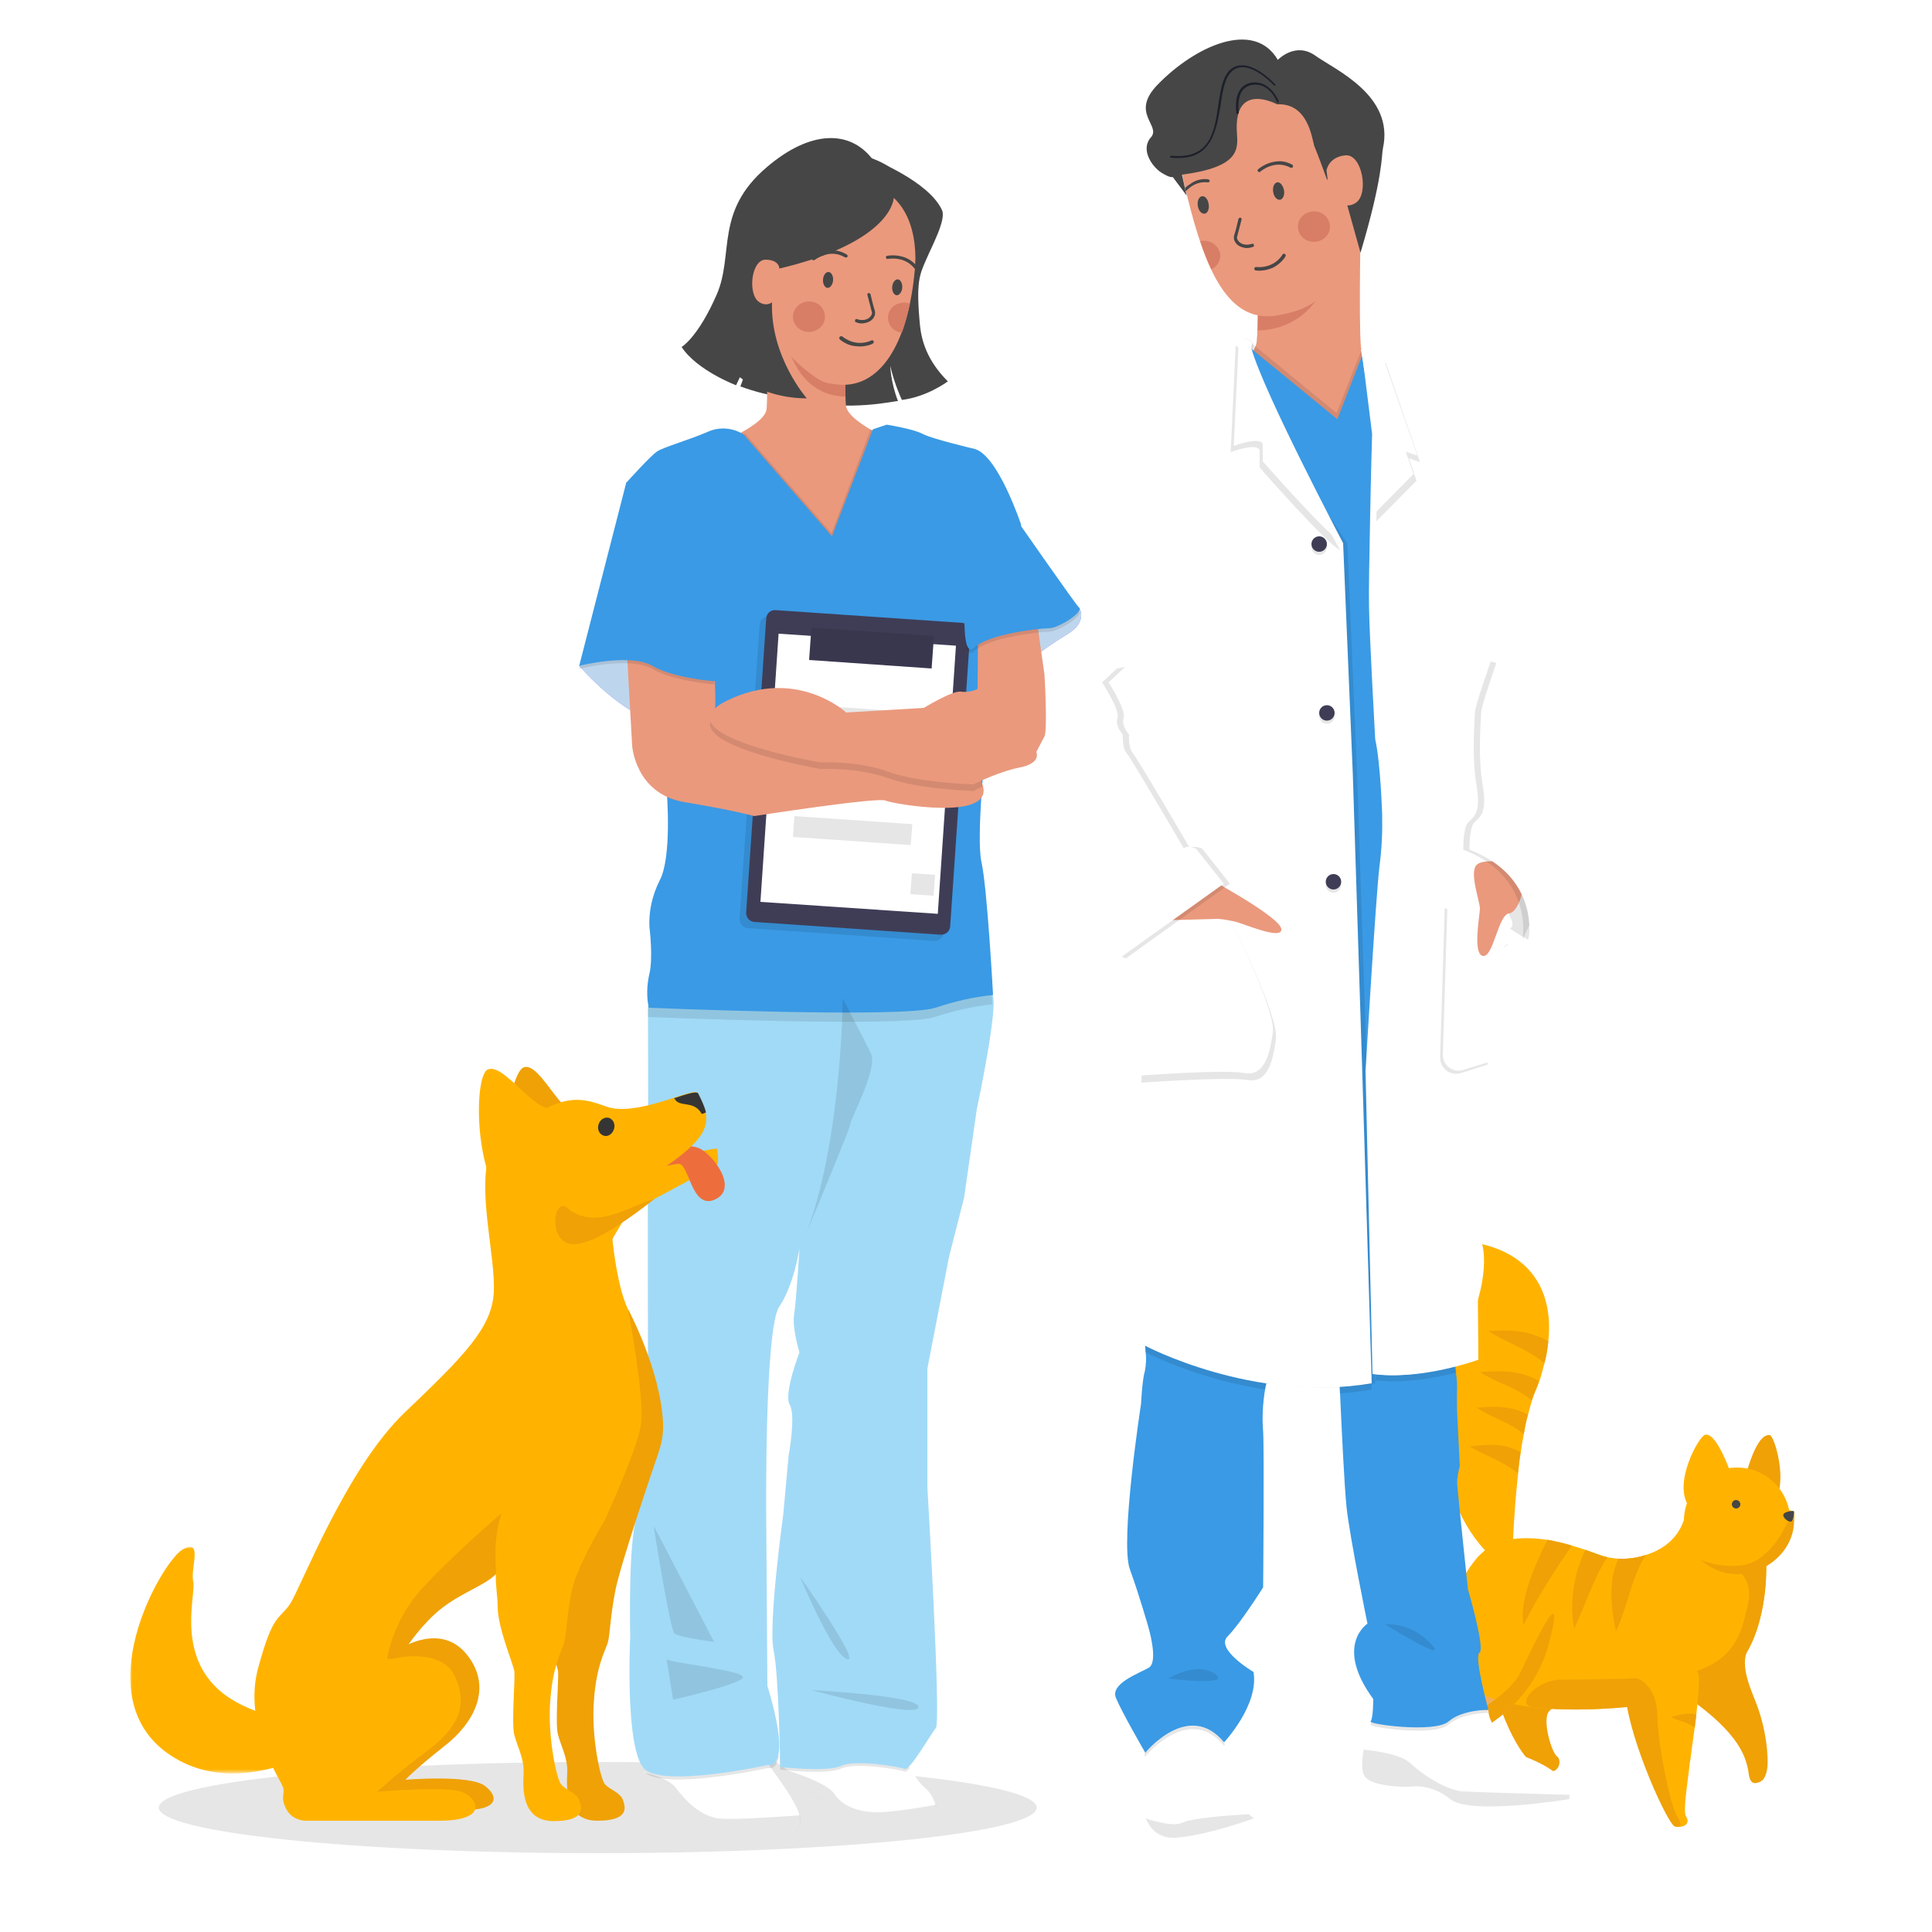 <?xml version="1.0" encoding="utf-8"?>
<!-- Generator: Adobe Illustrator 25.4.1, SVG Export Plug-In . SVG Version: 6.00 Build 0)  -->
<svg version="1.1" id="Ebene_1" xmlns="http://www.w3.org/2000/svg" xmlns:xlink="http://www.w3.org/1999/xlink" x="0px" y="0px"
	 viewBox="0 0 500 500" style="enable-background:new 0 0 500 500;" xml:space="preserve">
<style type="text/css">
	.st0{fill-rule:evenodd;clip-rule:evenodd;fill:#EFA106;}
	.st1{fill-rule:evenodd;clip-rule:evenodd;fill:#F3AD55;}
	.st2{fill-rule:evenodd;clip-rule:evenodd;fill:#FFB300;}
	.st3{fill-rule:evenodd;clip-rule:evenodd;fill:#464646;}
	.st4{fill-rule:evenodd;clip-rule:evenodd;fill:#EA997D;}
	.st5{fill-rule:evenodd;clip-rule:evenodd;fill:#D87E66;}
	.st6{fill-rule:evenodd;clip-rule:evenodd;fill:#1D202B;}
	.st7{fill-rule:evenodd;clip-rule:evenodd;fill:#FFFFFF;}
	.st8{opacity:0.1;fill-rule:evenodd;clip-rule:evenodd;enable-background:new    ;}
	.st9{fill-rule:evenodd;clip-rule:evenodd;fill:#3A9AE5;}
	.st10{fill-rule:evenodd;clip-rule:evenodd;fill:#3F3D56;}
	.st11{fill-rule:evenodd;clip-rule:evenodd;fill:#A1DAF7;}
	.st12{fill-rule:evenodd;clip-rule:evenodd;fill:#6C63FF;}
	.st13{fill-rule:evenodd;clip-rule:evenodd;fill:#BED6ED;}
	.st14{filter:url(#Adobe_OpacityMaskFilter);}
	.st15{mask:url(#b_00000019678524692665155810000001067730336856529039_);fill-rule:evenodd;clip-rule:evenodd;fill:#FFB300;}
	.st16{fill-rule:evenodd;clip-rule:evenodd;fill:#ED6E3C;}
	.st17{fill-rule:evenodd;clip-rule:evenodd;fill:#353535;}
</style>
<g>
	<path class="st0" d="M414.9,415.6c0.8,19.2-12.3,25.1-14.1,27.4c-1.7,2.3,0.8,10.7,2.2,11.6c1.4,0.9,0.6,6.3-5.4,2.6
		s-11.3-19.7-10.9-22.2c0.4-2.5,5.9-4.3,2-13.9C387.1,417.1,414.1,397.8,414.9,415.6"/>
	<path class="st1" d="M401,424.8c-4.8,18.6-20.7,24-23,25.7c-2.3,1.7-0.7,6.9,0.3,8.2c1.1,1.3-1.3,6.2-5.9,0.9
		c-4.6-5.3-5.1-22.2-4-24.4c1.1-2.2,7-8.3,6-18.7C374,412.1,405.4,407.6,401,424.8"/>
	<path class="st0" d="M456.7,459.9c-0.3,0.7-0.8,1.1-1.4,1.3c-0.1,0.1-0.1,0.1-0.2,0.1c-0.7,0.2-1.9,0.6-2.4-1.5
		c-0.1-0.3-0.1-0.7-0.2-1.2c-0.1-0.7-0.2-1.3-0.4-1.9c-0.6-2.3-2-5.6-6-9.7c-1.7-1.8-4-3.8-6.8-5.9c-0.7-0.5-1.5-1.1-2.2-1.6
		c0,0-0.1,0-0.1-0.1c-2.2-1.5-1.2-4.1,1.2-6.7l0.8-0.8c2.8-2.7,6.8-5.2,9.7-6.5h0c2.9-1.2,4.8-1.1,3.7,1.4l-0.1,0.2
		c-2.1,4.2,0.9,10.3,2.4,14.3c1.6,4.3,2.5,9,2.7,12.8C457.6,456.6,457.4,458.6,456.7,459.9"/>
	<path class="st2" d="M400.7,347.1c-0.2,1.9-0.5,3.9-1,5.7c-0.4,1.5-0.8,3.1-1.3,4.6c-0.3,0.9-0.7,1.9-1.1,2.8
		c-0.3,0.7-0.6,1.5-0.8,2.2c-0.4,1.2-0.7,2.4-1,3.6c-0.5,1.7-0.8,3.3-1.1,5c-0.3,1.5-0.6,3.1-0.8,4.7c-0.3,1.8-0.5,3.7-0.7,5.5
		c-0.7,6.3-1.1,12.4-1.3,16.9c-0.2,4.4-0.2,7.3-0.2,7.3h-2.4c-1.7-1.3-3.3-2.7-4.8-4.3c-14.8-16.1-12.6-44.6-7.7-51.7
		c5.3-7.7,8.9-20,7.1-27.4C395.9,324.9,402.1,333.9,400.7,347.1"/>
	<path class="st2" d="M455.3,419.7c-3.6,13.4-13.2,19.4-21.8,20.6c-8.6,1.2-33.3,4.7-48.6-1.2c-15.3-5.9-11.6-24.9-3-35.5
		c0.7-0.9,1.5-1.6,2.3-2.3c2.2-1.7,4.7-2.6,7.3-3c2.9-0.4,6.1-0.2,9,0.2c2.2,0.4,4.4,0.9,6.3,1.5c1.3,0.4,2.4,0.7,3.5,1.1
		c1.7,0.6,3.1,1.1,4.2,1.5c0.5,0.2,1,0.3,1.5,0.4c0.9,0.2,1.9,0.3,2.9,0.4c2.2,0.1,4.7-0.2,7.1-1c4.2-1.3,8.1-4.1,9.7-8.8
		c2.1-6.1,19.5-2.2,19.5-2.2S459.4,404.5,455.3,419.7"/>
	<path class="st0" d="M437.8,395.1c-3.1,9.2,18.3,6.2,14.4,20.9c-1.7,6.3-2.8,17.7-25.1,18.3c-5.2,0.1-14.7,0.4-23.8,0.4
		c-6.4,0.6-10.9,6.6-6.7,7.1c14.1,1.7,30.2-0.6,36.9-1.5c8.6-1.2,18.2-7.1,21.8-20.6c4.1-15.2,0-28.3,0-28.3S439.8,389,437.8,395.1
		 M451.3,383.9c0,0,2.8-13,6.7-12.5c1.2,0.1,4.6,11.5,1.5,16.8C456.5,393.4,451.3,383.9,451.3,383.9"/>
	<path class="st2" d="M449.3,385.3c0,0-4.4-14.7-8-14c-1.6,0.3-8.6,12.8-4.1,18.7C441.8,395.9,449.3,385.3,449.3,385.3"/>
	<path class="st2" d="M464.2,391.1c-0.3,0-0.8-0.1-1.2-0.4c-1.3-6.2-6.8-10.9-13.4-10.9c-7.6,0-13.8,6.2-13.8,13.8
		c0,7.6,6.2,13.8,13.8,13.8c4.5,0,8.5-2.2,11-5.5C463.9,398.4,464.8,392.2,464.2,391.1"/>
	<path class="st0" d="M441.4,404.7c2.4,1.7,5.2,2.7,8.2,2.7c7.6,0,14.7-6.2,14.7-13.8c0-7.6-2.8,10.6-14.2,11.6
		C442.5,405.8,438,402.2,441.4,404.7 M401,424.8c-4.8,18.6-20.7,24-23,25.7c-2.3,1.7-0.7,6.9,0.3,8.2c-0.1,1.5-2.6,1.2-5-5.4
		c-2.4-6.3,15.7-11.3,20.3-20.7C396.8,425.9,405.4,407.6,401,424.8"/>
	<path class="st2" d="M439.7,434.4c0,1.2-0.1,2.6-0.2,4.2c-0.1,0.8-0.1,1.6-0.2,2.4c-0.1,0.9-0.2,1.8-0.3,2.7
		c-0.1,1.1-0.3,2.2-0.4,3.3c-0.1,0.7-0.2,1.4-0.3,2.2c-0.2,1.2-0.3,2.4-0.5,3.6c-0.1,0.8-0.2,1.6-0.3,2.4c-0.2,1-0.3,2-0.4,3
		c-0.8,6-1.4,10.8-0.8,11.8c1.3,2-0.5,2.9-2.1,2.8c-0.2,0-0.4,0-0.6-0.1c-1.6-0.3-10.3-19.1-12.4-31c-0.2-0.9-0.3-1.8-0.4-2.7
		c0-0.2,0-0.4,0-0.5c0-1.5,0.6-2.8,1.6-4.1l0,0c3.9-4.7,14-6.7,16.6-2.5c0.1,0.2,0.2,0.3,0.2,0.5C439.5,433,439.7,433.6,439.7,434.4
		"/>
	<path class="st0" d="M420.7,439c1.1,11.6,11,33.4,12.8,33.7c1.8,0.3,1.8-0.7,0.4-2.9c-1.4-2.2-4.8-17.1-5-26.2
		C428.8,434.6,419.9,430.4,420.7,439 M406.8,400c-3.8,5.5-9.2,13.7-12.5,20.6c-1.2-5.8,2.4-14.6,6.2-22.1
		C402.7,398.9,404.8,399.4,406.8,400 M416,403c-3.6,5.4-5.7,12.4-8.6,18.5c-1.1-5.3-0.6-13.3,2.9-20.4c1.7,0.6,3.1,1.1,4.2,1.5
		C415,402.8,415.5,402.9,416,403 M426,402.4c-3.7,5.4-4.8,13.6-7.8,19.8c-1-4.7-2.3-12.4,0.6-18.8
		C421.1,403.5,423.6,403.2,426,402.4 M400.7,347.1c-0.2,1.9-0.5,3.9-1,5.7c-4.5-3.8-9.7-5.2-14.5-8.3
		C389.5,344.2,395.2,343.9,400.7,347.1 M398.3,357.4c-0.3,0.9-0.7,1.9-1.1,2.8c-0.3,0.7-0.6,1.5-0.8,2.2c-4.2-3.5-9.1-4.5-13.4-7.3
		C387.3,354.8,392.9,354.3,398.3,357.4 M395.4,366.1c-0.5,1.7-0.8,3.3-1.1,5c-3.9-3.2-8.3-4.2-12.2-6.8
		C385.9,364.1,390.6,363.5,395.4,366.1 M393.5,375.8c-0.3,1.8-0.5,3.7-0.7,5.5c-4.1-3.4-8.3-4.4-12.5-7
		C384.1,374,388.6,373.1,393.5,375.8 M439,443.8c-0.1,1.1-0.3,2.2-0.4,3.3c-2.1-1.6-4.2-1.6-6.2-2.8
		C434.3,444.1,436.6,442.9,439,443.8"/>
	<path class="st3" d="M461.5,392.1c0-0.9,2.8-1.3,2.8-0.9c0,0.4-0.2,2.7-0.9,2.6C462.6,393.8,461.5,392.8,461.5,392.1 M450.4,389.3
		c0,0.6-0.5,1.1-1.1,1.1c-0.6,0-1.1-0.5-1.1-1.1c0-0.6,0.5-1.1,1.1-1.1C449.9,388.2,450.4,388.7,450.4,389.3"/>
	<path class="st4" d="M325.1,54.7c0,0,0.9,31.1,0,34.4c-0.9,3.3-6.2,8.1-17.8,12.3c0,0,11.3,14.4,31.9,14s26.6-9,29.8-13.7
		c0,0-16.3-6.4-16.8-12c-0.6-6.7,0-35,0-35H325.1z"/>
	<path class="st5" d="M346.9,54.7h-21.7c0,0,0.6,21.5,0.3,30.8C332.5,85.5,346.3,81.4,346.9,54.7"/>
	<path class="st4" d="M352.9,39.9c2.8,16.7-4.2,29.6-9.7,35.6c-3.8,4.2-8.3,5.3-12.4,6.1c-13,2.4-18.9-11.9-23.6-31
		c-6.9-27.9,0.4-31,16.4-34C341.5,13.3,349.6,20.6,352.9,39.9"/>
	<path class="st3" d="M312.8,52.8c0.2,1.2-0.2,2.3-1,2.5c-0.8,0.1-1.6-0.7-1.8-2c-0.2-1.2,0.2-2.3,1-2.5
		C311.8,50.6,312.6,51.5,312.8,52.8 M332.3,49.2c0.2,1.2-0.2,2.3-1,2.5c-0.8,0.1-1.6-0.7-1.8-2c-0.2-1.2,0.2-2.3,1-2.5
		C331.2,47,332,47.9,332.3,49.2"/>
	<path class="st3" d="M330.5,27c0,0-11.2-6.1-10.4,7.2c0.3,4.4,0.9,9-14.2,11l1.2,5.4l-3.6-4.8c0,0-0.5,0.4-2.9-1.1
		c-2.4-1.5-5.6-6-2.7-9.2c2.6-3.1-5.5-6.2,1.7-13.6c9.6-9.9,24.9-17,31.1-6.4c0,0,4.5-4.8,9.7-1.1c5.2,3.7,20.5,10.3,17.5,24
		c-0.4,1.9,0.1,7.2-5.8,27l-4.5-16.1l-4.2-2.9c0,0-2.4-6.6-3.3-8.7C339.5,35.5,338.4,26.6,330.5,27"/>
	<path class="st6" d="M320.3,29.4L320.3,29.4c-0.1,0-0.3,0.2-0.3,0c0-0.2-0.7-3.9,1-6.3c0.7-0.9,1.6-1.5,2.8-1.7
		c4.9-0.8,7.1,4.7,7.1,4.8c0,0.1,0,0.3-0.1,0.3c-0.1,0.1-0.3,0-0.3-0.1c0,0,0,0,0,0c-0.1-0.2-2-5.2-6.5-4.4
		c-1.1,0.2-1.9,0.7-2.5,1.5c-1.5,2.2-0.9,5.7-0.9,5.8C320.5,29.5,320.4,29.4,320.3,29.4"/>
	<path class="st6" d="M307.3,40.7c-1.2,0.2-2.6,0.3-4.3,0.1c-0.1,0-0.2-0.1-0.2-0.3c0-0.1,0.1-0.2,0.3-0.2c0,0,0,0,0,0
		c10.1,1,11.2-6.2,12.2-13.2c0.5-3.1,0.9-6.1,2.2-8c0.9-1.4,2.1-2.1,3.6-2.2c4.1-0.3,8.7,4.7,8.9,4.9c0.1,0.1,0.1,0.3,0,0.3
		c-0.1,0.1-0.2,0.1-0.3,0c0,0-4.6-5-8.5-4.7c-1.3,0.1-2.4,0.8-3.2,2c-1.2,1.8-1.7,4.8-2.1,7.8C314.9,33,313.9,39.5,307.3,40.7"/>
	<path class="st4" d="M343.3,44.1c0,0,0.5-3.5,4.9-3.9c4.3-0.4,6.1,9.8,2.8,12.2c-3.4,2.5-6.9-1.8-6.9-1.8L343.3,44.1z"/>
	<path class="st3" d="M322.5,64.2c-0.9-0.1-1.8-0.4-2.4-1c-0.7-0.7-0.9-1.5-0.7-2.3c0.5-1.5,0.8-3,1.1-4.2c0.2-0.6,1-0.4,0.8,0.2
		c-0.3,1.2-0.7,2.6-1.1,4.2c-0.2,0.5,0,1,0.5,1.5c0.6,0.6,1.8,1,3.3,0.5c0.2-0.1,0.5,0,0.5,0.3c0.1,0.2,0,0.5-0.3,0.5c0,0,0,0,0,0
		C323.7,64.1,323.1,64.2,322.5,64.2 M206.9,103.4c0,0-7.5-0.5-15.3-3.4c0,0,2.1-5,3.1-11.3c0,0-1.3,5.2-4.2,11
		c0,0-10.1-3.8-14.1-9.9c0,0,4.2-2.4,9.1-13.6c4.5-10.4-0.6-21.4,12.9-32.9c11.2-9.6,21.5-9.8,27.4-2.1c0,0,14.6,5.7,18,13.2
		c1.1,2.5-2.6,9.2-4.2,13c-1.6,3.7-2.6,5.6-1.5,16.9c0.4,3.7,1.7,8.9,7.2,14.4c0,0-5.3,4-11.9,4.8c0,0-1.9-4-3-8.8
		c0,0,0.1,4.2,2,9.1C232.2,103.6,219.3,106.8,206.9,103.4"/>
	<path class="st4" d="M219,79.3c0,0-0.6,23.5,0,26c0.6,2.5,4.8,5.4,13.1,9.6c0,0-1.2,28-16.8,27.6c-15.6-0.3-27.1-24.1-29.6-27.7
		c0,0,12.4-4.8,12.7-9c0.4-5.1,0-26.4,0-26.4L219,79.3L219,79.3z"/>
	<path class="st5" d="M202.5,79.3H219c0,0-0.4,16.3-0.2,23.3C213.4,102.7,203,99.3,202.5,79.3"/>
	<path class="st4" d="M194.5,64c-1.4,15,8.1,27,13.7,31.5c4.4,3.5,4.9,3.6,8.5,4c9.6,1.1,17.8-7.8,20-28.9
		c2.6-25.4-6.3-28.5-18.6-29.9C202.1,38.9,196.1,46.7,194.5,64"/>
	<path class="st3" d="M230.9,74.2c-0.1,1.1,0.4,2.1,1.1,2.2c0.7,0.1,1.4-0.8,1.5-1.9c0.1-1.1-0.4-2.1-1.1-2.2
		C231.7,72.2,231,73.1,230.9,74.2 M213,72.3c-0.1,1.1,0.4,2.1,1.1,2.2c0.7,0.1,1.4-0.8,1.5-1.9c0.1-1.1-0.4-2.1-1.1-2.2
		C213.8,70.3,213.1,71.1,213,72.3 M221.5,89.6c2.5,0.3,4.3-0.6,4.4-0.7c0.2-0.1,0.3-0.4,0.2-0.6c-0.1-0.2-0.4-0.3-0.6-0.2l0,0
		c-0.2,0.1-3.7,1.9-7.5-1c-0.2-0.2-0.5-0.1-0.7,0.1s-0.1,0.5,0.1,0.7l0,0C218.8,89,220.2,89.5,221.5,89.6"/>
	<path class="st3" d="M231.3,51.2c0,0-0.1,11.3-29.6,18.3l-1.9,1.7c0,0,0.1,2.5,0,7c-0.5,14.1,9,24.9,9,24.9
		c-15.2-0.1-21.8-9.8-21.8-9.8c1.5-14.5,6-33.4,6.1-33.9c4.5-17.4,12.4-21.7,26.2-19.9c24.8,3.2,18.4,27.4,17.1,33.6
		C236.4,73.1,239.3,58.7,231.3,51.2"/>
	<path class="st4" d="M201.7,70c0,0,0.5-2.7-3.5-2.8c-3.8-0.1-4.8,9-1.7,11c3.1,2,5.1-2,5.1-2L201.7,70z"/>
	<path class="st5" d="M205.2,81.9c0,2.2,1.8,4,4.1,4c2.3,0,4.2-1.7,4.2-3.9c0-2.2-1.8-4-4.1-4C207.2,78,205.3,79.7,205.2,81.9
		 M335.9,58.6c0,2.2,1.8,4,4.1,4c2.3,0,4.2-1.7,4.2-3.9c0-2.2-1.8-4-4.1-4C337.8,54.7,335.9,56.4,335.9,58.6 M311.6,62.3
		c-0.3,0-0.7,0-1,0.1c0.9,2.6,1.8,5.1,2.9,7.3c1.3-0.6,2.2-1.9,2.3-3.4C315.8,64.1,313.9,62.3,311.6,62.3 M234,78.3
		c-2.3,0-4.2,1.7-4.2,3.9c0,2,1.5,3.7,3.6,3.9c0.8-2.2,1.5-4.7,2.1-7.5C235,78.4,234.5,78.3,234,78.3"/>
	<path class="st7" d="M397.1,236.3l-1.6,6.9c0,0-12.9-6.6-15.3-15c-2.3-8.4,3.9-11.6,3.9-11.6l12.1,5.1L397.1,236.3L397.1,236.3z"/>
	<path class="st8" d="M397.1,236.3l-1.6,6.9c0,0-12.9-6.6-15.3-15c-2.3-8.4,3.9-11.6,3.9-11.6l12.1,5.1L397.1,236.3L397.1,236.3z"/>
	<path class="st7" d="M324.5,470.6c0,0-12,4.4-20.2,5c-4.4,0.3-6.7-2.4-7.8-5c-0.6-1.4-1.1-2.9-1.2-4.5l1.1-11.9l0.6-6.3l17.5-4.5
		l2.5,7.6l0.2,0.6c1,2.5,5,12.8,4.9,15c0,1.1,0.4,2.2,1.2,3C323.5,469.9,324,470.2,324.5,470.6 M406.2,464.5c0,0.4,0,0.7-0.1,1.1
		c0,0-25.6,4.3-30.8,0c-3-2.5-6.9-3.7-10.7-3.2c0,0-9.9,0.3-11.6-3c-0.7-1.4-0.5-4-0.1-6.6c0.4-2.5,1-4.9,1.7-7.3l0.4-0.3l2.4-1.9
		l27.6-0.8h0.2c-0.1,5.6,9.4,12.1,9.4,12.1C404.6,458.4,406.1,462.6,406.2,464.5"/>
	<path class="st8" d="M406.2,464.5c0,0.4,0,0.7-0.1,1.1c0,0-25.6,4.3-30.8,0c-3-2.5-6.9-3.7-10.7-3.2c0,0-9.9,0.3-11.6-3
		c-0.7-1.4-0.5-4-0.1-6.6c3.8,0.4,9.8,1.3,12.2,3.6c3.6,3.4,9.6,6.9,13.3,7.2C381.3,463.8,398.8,464.3,406.2,464.5 M324.5,470.6
		c0,0-12,4.4-20.2,5c-4.4,0.3-6.7-2.4-7.8-5c3.1,1,7.3,2.1,9.5,1.1c2.6-1.2,12-1.9,17.2-2.2C323.5,469.9,324,470.2,324.5,470.6
		 M317,451.5l-0.2,0.3c-9.2-11.1-20.4,2.8-20.4,2.8l-0.2-0.3l0.6-6.3l17.5-4.5l2.5,7.6L317,451.5L317,451.5z M385.2,443.3
		c0,0-6.7-0.1-10.3,3c-3.6,3.2-20.9,0.7-20.2,0c0.2-0.3,0.4-0.7,0.4-1.1l2.4-1.9l27.6-0.8C385.1,443,385.2,443.3,385.2,443.3"/>
	<path class="st9" d="M328.5,355.8c-0.5,1.2-0.9,2.5-1.1,3.8c-0.6,3.6-0.8,7.3-0.5,10.9c0.3,5.2,0,40.3,0,40.3s-5.9,9.4-9.2,12.7
		c-3.3,3.3,6.7,9.2,6.7,9.2c1.5,8.5-7.6,18.2-7.6,18.2c-9.2-11.1-20.4,2.7-20.4,2.7s-6.1-10.5-7.6-14.2c-1.5-3.7,5.9-6.3,8.5-7.8
		c2.6-1.5-0.1-10.5-0.1-10.5s-2.2-7.8-4.8-15c-2.6-7.2,2.9-42.8,2.9-42.8s0.3-6.3,1-8.5c0.3-1.6,0.4-3.2,0.2-4.8
		c0-0.4-0.1-0.9-0.1-1.3c0-0.3-0.1-0.4-0.1-0.4l0.1-0.2l3.7-7C300.1,341,330.3,351.4,328.5,355.8 M385.2,442.5c0,0-6.7-0.1-10.3,3
		c-3.6,3.1-20.9,0.7-20.2,0c0.7-0.7,0.7-5.8,0.7-5.8c-10.2-13.9-1.5-19.5-1.5-19.5s-4.5-21.9-5.4-30c-0.6-5.7-1.3-20.9-1.7-29.6
		c-0.2-3.7-0.3-6.3-0.3-6.3l8.2-1.6l1.1-0.2l20.1-4c0,0,0.6,3.7,0.9,6.8c0.2,1.3,0.3,2.6,0.3,3.9c-0.1,1.5,0,6.2,0,6.2l0.7,14
		c-0.4,1.5-0.7,3-0.7,4.5c0.1,1.8,2.8,27.4,2.8,27.4s4.5,15.3,3,16.4C381.4,428.7,385.2,442.5,385.2,442.5"/>
	<path class="st8" d="M342.2,116.1c-9.9-3.8-22.6-16.5-19.4-22.4c0.7-1.5,1.1-3.1,1.2-4.8l13.5,11.1l8.4,6.9l6.4-16.2
		c0.5,3.4,1.1,6,1.1,6s-1.9,2.6-3,2.8C349.3,99.6,356.4,121.6,342.2,116.1"/>
	<path class="st9" d="M377.2,165.2l-11.3,189.6l-14.7,1l-38.1-110l6.3-130.5l1.3-27.6l17,13.9l8.4,6.9l6.5-16.7l12.2,10.6
		L377.2,165.2z"/>
	<path class="st8" d="M328.5,355.8c-0.5,1.2-0.9,2.5-1.1,3.8c-10.7-1.7-21.1-4.9-30.9-9.6l-0.2-0.1l0.1-1.2V348l3.7-7
		C300,341.1,330.3,351.4,328.5,355.8 M355,359.6c-2.7,0.5-5.5,0.8-8.3,1c-0.2-3.7-0.3-6.3-0.3-6.3l8.3-1.7L355,359.6z M376.9,355.2
		c-5.3,1.4-13.5,2.9-20.9,2l-0.1-4.7l20.1-4C376,348.4,376.5,352.1,376.9,355.2"/>
	<path class="st8" d="M355.9,358c-30.7,5.2-58.8-9.8-58.8-9.8l0.3-5.1c0,0,0.7-57.7-1.2-62.1c-1.9-4.4-3.4-26.8-2.3-30.2
		c1.1-3.4-4-55-4-55l-0.8-20.9l-30.1-12.2l13.5-28.1c1.8-3.9,3.4-8,4.7-12.1c2.3-7.3,13.2-14.5,13.2-14.5s11.1-7.2,15.6-6.9
		c4.4,0.3,10.2-6.3,10.2-6.3c4.3-10.9,8.1-6,8.1-6c0,0.5,0,0-0.2,1.6c-1.5,11.9,24.2,49.6,24.6,50.3l2.5,59.6l2.5,75.4L355.9,358
		L355.9,358z"/>
	<path class="st7" d="M355,358c-30.7,5.2-58.8-9.8-58.8-9.8l0.3-5.1c0,0,0.7-57.7-1.2-62.1c-1.9-4.4-3.4-26.8-2.3-30.3
		c1.1-3.4-4-55-4-55l-0.8-20.9L258,162.5l13.5-28.1c1.8-3.9,3.4-8,4.7-12.1c2.3-7.3,13.2-14.4,13.2-14.4s11.1-7.2,15.5-6.9
		c4.4,0.3,10.2-6.3,10.2-6.3c4.3-10.9,9-6,9-6c0,0.5-0.4,0.7-0.2,1.6c3.3,11.6,23.4,49.6,23.7,50.3l2.5,59.6l2.4,75.5L355,358
		L355,358z"/>
	<path class="st8" d="M346.8,142.3C343.5,141,326,121,326,121v-4.5c-0.6-1.5-4.4-0.6-7.5,0.5l1.3-27.6l1.5,1.2
		C324.6,102.2,346.4,141.7,346.8,142.3"/>
	<path class="st7" d="M347.6,140.7c-3.3-1.4-20.8-21.3-20.8-21.3v-4.5c-0.6-1.5-4.4-0.6-7.5,0.5l1.3-27.6l1.5,1.2
		C325.4,100.5,347.2,140,347.6,140.7"/>
	<path class="st8" d="M297.1,240.2c0.4,0,21.3-2.2,21.3-2.2s12.7,24.9,11.8,31c-0.8,6.1-2.3,11.4-7.4,10.5
		c-5.1-0.9-27.4,0.7-27.4,0.7L297.1,240.2z"/>
	<path class="st7" d="M296.3,238.5c0.4,0,21.3-2.2,21.3-2.2s12.7,24.9,11.8,30.9c-0.8,6-2.3,11.4-7.4,10.5c-5.1-1-27.4,0.7-27.4,0.7
		L296.3,238.5z"/>
	<path class="st4" d="M312,226.9c0,0,19.2,10.3,19.6,13.5c0.4,3.1-9.8-1.4-12-1.9c-1.4-0.3-2.9-0.6-4.4-0.7l-14.7,0.4L312,226.9
		L312,226.9z"/>
	<path class="st8" d="M341.4,139.6c1.1,0,2,0.9,2,2c0,1.1-0.9,2-2,2c-1.1,0-2-0.9-2-2C339.4,140.5,340.3,139.6,341.4,139.6
		L341.4,139.6"/>
	<path class="st10" d="M341.4,138.8c1.1,0,2,0.9,2,2c0,1.1-0.9,2-2,2c-1.1,0-2-0.9-2-2C339.4,139.7,340.3,138.8,341.4,138.8
		L341.4,138.8"/>
	<path class="st8" d="M345.1,227c1.1,0,2,0.9,2,2s-0.9,2-2,2s-2-0.9-2-2S344,227,345.1,227"/>
	<path class="st10" d="M345.1,226.2c1.1,0,2,0.9,2,2c0,1.1-0.9,2-2,2c0,0,0,0,0,0c-1.1,0-2-0.9-2-2
		C343.1,227.1,344,226.2,345.1,226.2"/>
	<path class="st8" d="M343.4,183.3c1.1,0,2,0.9,2,2c0,1.1-0.9,2-2,2c-1.1,0-2-0.9-2-2C341.4,184.2,342.3,183.3,343.4,183.3"/>
	<path class="st10" d="M343.4,182.5c1.1,0,2,0.9,2,2s-0.9,2-2,2c-1.1,0-2-0.9-2-2S342.3,182.5,343.4,182.5"/>
	<path class="st7" d="M390,237.3c0,0,1.4,2.1,0,3c-1.4,0.9,0.1,3.3,0.1,3.3s-3.4,2-1.9,3.8c1.5,1.8,0.6,10,0.6,10l-4.1,6.9
		c0,0,0.2,4.4,0.3,10.4c0,9.3-0.5,22.4-3.6,28.3l0.4,48.9c0,0-14.5,5.3-26.6,3.7l-1.8-78.4c0,0,2.6-44.5,3.6-53
		c0.6-4.4,0.8-8.9,0.7-13.4c0,0-0.4-13.3-1.8-19.5c0,0-1.5-26.8-1.6-34.3c-0.1-3.6,0.1-13.9,0.3-23.8c0.2-10.8,0.5-20.9,0.5-20.9
		l-2.7-21.6c0,0,2.7-0.3,3.6,0.8c0.4,0.3,0.8,0.7,1.2,0.9c4.7,3.2,21.4,13,21.4,13s9.2,3.7,11.4,8.9c2.2,5.3,3.7,9,4.8,10.5
		c1.1,1.5,1.7,8.5,1.7,8.5s3.2,12.9,5.6,15.1s4.3,16.1,4.3,16.1l-21.9,17.2c0,0-1.9,28.6-2.3,29.7C381.6,212.5,390,237.3,390,237.3"
		/>
	<path class="st7" d="M390.8,237.3c0,0,1.4,2.1,0,3c-1.4,0.9,0.1,3.3,0.1,3.3s-3.4,2-1.9,3.8c1.5,1.8,0.6,10,0.6,10l-4.1,6.9
		c0,0,0.2,4.4,0.3,10.4c0,9.3-0.5,22.4-3.6,28.3l0.4,48.9c0,0-14.5,5.3-26.6,3.7l-1.8-78.4c0,0,2.6-44.5,3.6-53
		c0.6-4.4,0.8-8.9,0.7-13.4c0,0-0.4-13.3-1.8-19.5c0,0-1.5-26.8-1.7-34.3c-0.1-3.6,0.1-13.9,0.3-23.8c0.2-10.8,0.5-20.9,0.5-20.9
		l-3.6-21.9c0,0,3.6,0,4.4,1.1c0.4,0.3,0.8,0.7,1.2,0.9c4.7,3.2,21.4,13,21.4,13s9.2,3.7,11.4,8.9c2.2,5.3,3.7,9,4.8,10.5
		c1.1,1.5,1.7,8.5,1.7,8.5s3.2,12.9,5.6,15.1c2.5,2.2,4.3,16.1,4.3,16.1l-21.9,17.2c0,0-1.9,28.6-2.3,29.7
		C382.4,212.5,390.8,237.3,390.8,237.3"/>
	<path class="st8" d="M364.6,118.6l2,5.8l-10.4,10.5c0.2-10.8,0.5-20.9,0.5-20.9l-3.6-21.9c0,0,3.6,0,4.4,1.1
		c0.4,0.3,0.8,0.7,1.2,0.9l8.8,25.5L364.6,118.6L364.6,118.6z"/>
	<path class="st7" d="M363.8,116.9l2,5.8l-10.4,10.5c0.2-10.8,0.5-20.9,0.5-20.9l-3.6-21.9c0,0,3.6,0,4.4,1.1
		c0.4,0.3,0.8,0.7,1.2,0.9l8.9,25.5L363.8,116.9L363.8,116.9z"/>
	<path class="st8" d="M267.5,177l-7.8-14.4l-2.5,22.3c0,0,1.4,9.9,1.1,11.4c-0.3,1.5,5.6,15.1,5.6,15.1s19.5,34.8,27.5,36.6
		l26.9-19.3l-7.2-9.1c0,0-2.5-1-3.1,0c0,0-13.3-22.8-14.7-24.5c-1.4-1.6-1.1-5-1.1-5s-2.1-2.2-1.4-4.3c0.7-2.1-3.9-9.2-3.9-9.2
		l4.3-4L267.5,177L267.5,177z"/>
	<path class="st7" d="M260.1,160.9l-2.1,1.7l-2.5,22.3c0,0,1.4,9.9,1.1,11.4c-0.3,1.5,5.6,15.1,5.6,15.1s19.5,34.8,27.5,36.6
		l27-19.3l-7.2-9.1c0,0-2.5-1-3.1,0c0,0-13.3-22.8-14.7-24.5c-1.4-1.6-1.1-5-1.1-5s-2.1-2.2-1.4-4.3c0.7-2.1-4-9.2-4-9.2l4.3-4
		L260.1,160.9L260.1,160.9z"/>
	<path class="st8" d="M388.2,248.3c1.5,1.8,0.6,10,0.6,10l-4.1,6.8c0,0,0.2,4.4,0.3,10.4l-6.9,2.2c-2.2,0.7-4.5-0.5-5.2-2.7
		c-0.1-0.4-0.2-0.9-0.2-1.4l1.2-38.6l16.2,6.2c-1.4,1,0.1,3.3,0.1,3.3S386.7,246.5,388.2,248.3"/>
	<path class="st7" d="M389,247.5c1.5,1.8,0.6,10,0.6,10l-4.1,6.8c0,0,0.2,4.4,0.3,10.4l-7.1,2.2c-2.1,0.7-4.4-0.5-5.1-2.6
		c-0.1-0.4-0.2-0.9-0.2-1.3l1.2-38.7l16.2,6.2c-1.4,1,0.1,3.3,0.1,3.3S387.5,245.6,389,247.5"/>
	<path class="st4" d="M394.4,229c0,0-1.1,7-3.9,7.4c-2.8,0.4-4,11.4-6.7,11c-2.7-0.4-0.9-10.2-0.8-12.1c0.1-1.9-3-9.8-0.7-11.6
		s9.6,0,9.6,0L394.4,229L394.4,229z"/>
	<path class="st8" d="M400.2,175l5.2-10.5c0,0,2.1,8,2.1,12.2c0,4.3,2.9,4.7,2.9,4.7s3.2,3.7,1.5,6.5c-1.7,2.7-2.3,9.5-2.3,9.5
		s0.5,12.9-1.9,14.7c-2.5,1.8-3,6.1-3,6.1s-4.5,8.1-4.4,10c0.1,1.9-6.3,15-6.3,15s3.2-16.2-15.3-23.3c0,0-0.1-5.5,1.2-7
		c1.4-1.5,3.5-2.2,2.2-9.8c-1.3-7.6-0.4-16.8-0.4-18.6c0-1.8,4.1-13.3,4.1-13.3L400.2,175L400.2,175z"/>
	<path class="st7" d="M402.5,163l4.5,1.5c0,0,2.1,8,2.1,12.2c0,4.3,2.9,4.7,2.9,4.7s3.2,3.7,1.5,6.5c-1.7,2.7-2.3,9.5-2.3,9.5
		s0.6,12.9-1.9,14.7c-2.5,1.8-3,6.1-3,6.1s-4.5,8.1-4.4,10c0.1,1.9-6.3,15-6.3,15s3.2-16.2-15.3-23.3c0,0-0.1-5.5,1.2-7
		c1.4-1.5,3.5-2.2,2.2-9.8c-1.3-7.6-0.4-16.8-0.4-18.6c0-1.8,4.1-13.3,4.1-13.3L402.5,163L402.5,163z"/>
	<path class="st8" d="M302.4,434.4c0,0,7.2-4.5,12-1.2S302.4,434.4,302.4,434.4 M358.5,420.4c0,0,6.4-0.8,11.8,5
		C375.7,431.1,358.5,420.4,358.5,420.4 M154.7,456c62.7,0,113.6,5.3,113.6,11.8c0,6.5-50.8,11.8-113.6,11.8
		c-62.7,0-113.6-5.3-113.6-11.8C41.1,461.3,92,456,154.7,456"/>
	<path class="st7" d="M241.2,470.1c-2.2,0.8-14,2.3-17.3,1.9c-3.3-0.4-7.7-2.1-8.9-4.3c-1.2-2.2-8.2-5.5-10.1-5.3
		c-0.8,0-1.5-0.1-2.3-0.3c-1.3-0.4-2.6-0.9-3.8-1.4c-0.2-1-0.1-1.9,0.1-2.9c0-0.2,0.1-0.4,0.2-0.6c0.4-1.2,1.4-2.3,2.5-2.8l0.3-0.1
		c0.5-0.2,1.1-0.4,1.6-0.5c5.9-1.1,30.4,1.1,30.4,1.1s0.7,1.2,1.6,2.8c1.2,1.9,2.8,4.2,4,5.1c1.3,1.1,2.2,2.7,2.6,4.4
		C242.4,468.5,242.2,469.7,241.2,470.1"/>
	<path class="st8" d="M241.2,470.1c-2.2,0.8-14,2.3-17.3,1.9c-3.3-0.4-7.7-2.1-8.9-4.3c-1.3-2.2-8.2-5.5-10.1-5.3
		c-1.9,0.2-6-1.8-6-1.8s-0.6-3,1.2-5.1l3.8,2.7c0,0,10.1,3.1,12,6c1.9,2.9,5.3,4.5,10.2,4.8c3.7,0.2,12.1-1.2,16.1-1.9
		C242.4,468.5,242.2,469.7,241.2,470.1"/>
	<path class="st7" d="M205.1,473.9c-4.4-0.1-8.9,0.1-13.3,0.6c-7.1,0.8-12.5-2.3-13.4-3.5c-0.9-1.3-5.8-5.6-9.6-7.1
		c-1.8-0.7-2.3-3-2.2-5.2v-0.4c0.1-1.4,0.3-2.7,0.6-4.1l29.4-0.6l2.5,3.4l0.4,0.5l1.5,2.1c0,0,0.7,0.9,1.6,2.3
		c1.6,2.3,3.7,5.6,4.3,7.8C207.9,473.4,205.1,473.9,205.1,473.9"/>
	<path class="st8" d="M205.1,473.9c-4.4-0.1-8.9,0.1-13.3,0.6c-7.1,0.8-12.5-2.3-13.4-3.5c-0.9-1.3-5.8-5.6-9.6-7.1
		c-1.8-0.7-2.3-3-2.2-5.2c2.1,0.5,6.5,1.7,8.2,3.9c2.3,2.9,6.3,7.8,12.1,8.1c4.6,0.2,16-0.6,20.1-0.9
		C207.9,473.4,205.1,473.9,205.1,473.9"/>
	<path class="st8" d="M201.6,454.3c-0.3,2.5-1.4,3.2-2.1,3.3c-0.2,0-0.4,0-0.6,0c-0.1,0-0.2,0-0.3,0c0,0-26.4,5.8-31.7,1.1
		c-0.1-0.1-0.3-0.3-0.4-0.4c0.1-1.4,0.3-2.7,0.6-4.1l29.4-0.6l2.5,3.4C199.5,455.9,200.4,454.9,201.6,454.3L201.6,454.3L201.6,454.3
		z M235.5,457.6c-0.6,0.6-1.1,1-1.4,0.9c-1.4-0.6-12.8-2.5-16.4-0.8c-3.6,1.7-15.8,0.3-15.8,0.3s0-1.4-0.1-3.8
		c0.5-0.2,1.1-0.4,1.6-0.5c5.9-1.1,30.4,1.1,30.4,1.1S234.6,456.1,235.5,457.6"/>
	<path class="st11" d="M252.8,287l-3.3,23l-3.9,15.3l-5.6,28.9v30.6c0,0,3.6,60.8,2.2,62.4c-1.4,1.7-6.7,11.1-8.1,10.6
		c-1.4-0.6-12.8-2.5-16.4-0.8c-3.6,1.7-15.8,0.3-15.8,0.3s-0.3-23.6-1.7-30.3c-1.4-6.7,2.5-35,2.5-35l1.4-15.3
		c0,0,1.9-10.3,0.3-13.1c-1.7-2.8,2.5-13.6,2.5-13.6s-1.9-6.1-1.4-9.7c0.6-3.6,1.4-17.2,1.4-17.2s-1.4,9.4-5.2,15
		c-3.9,5.5-3.4,55.2-3.4,55.2l0.3,43c6.9,22.8,0,20.5,0,20.5s-26.4,5.8-31.7,1.1c-5.3-4.7-3.8-34.4-3.8-34.4s-0.6-23.9,1.7-31.1
		c2.2-7.2,2.9-33.9,2.9-33.9s-0.1-53.3,0-56.9c0.1-3,0-30,0-38.5v-2.5l3.2-7.9l37.7-4.7h18c0,0,27.2,6.4,30,9.1
		c0.1,0,0.1,0.1,0.2,0.2C258.6,260,252.8,287,252.8,287"/>
	<path class="st8" d="M207,408c0,0,8.3,20,12.2,21.4C223.1,430.7,207,408,207,408 M210,437.4c0,0,28,1.4,27.7,4.4
		C237.5,444.9,210,437.4,210,437.4 M172.5,429.4c1.1,1,21.4,3,19.7,4.9c-1.7,1.9-18,5.6-18,5.6L172.5,429.4L172.5,429.4z
		 M169.2,394.9c0,0.8,4.2,26.6,5.3,27.8c1.1,1.1,10.3,2.2,10.3,2.2L169.2,394.9L169.2,394.9z"/>
	<path class="st12" d="M276.1,156.5l3.2,0.8c0,0,2.4,3.6-3.2,6.9c-3.5,2.1-6.9,4.5-10.1,7.1l-16.4,5l-3.2-9.9l15.3-11.6L276.1,156.5
		L276.1,156.5z"/>
	<path class="st13" d="M276.1,156.5l3.2,0.8c0,0,2.4,3.6-3.2,6.9c-3.5,2.1-6.9,4.5-10.1,7.1l-16.4,5l-3.2-9.9l15.3-11.6L276.1,156.5
		L276.1,156.5z"/>
	<path class="st12" d="M156.3,166.1l-6.4,6.2c0,0,11.5,13.3,20.4,14.2c8.9,0.8,14.6-10.1,14.6-10.1l-7.7-12.1L156.3,166.1
		L156.3,166.1z"/>
	<path class="st13" d="M156.3,166.1l-6.4,6.2c0,0,11.5,13.3,20.4,14.2c8.9,0.8,14.6-10.1,14.6-10.1l-7.7-12.1L156.3,166.1
		L156.3,166.1z"/>
	<path class="st8" d="M256.8,259.9c-5.1,0.6-10,1.7-14.9,3.3c-8.3,2.8-73.3,0-74.2,0v-2.5l3.2-7.9l37.7-4.7h18c0,0,27.2,6.4,30,9.1
		C256.7,258.9,256.8,259.9,256.8,259.9 M235.8,120c-0.6,1.3-2.9,12.1-3.5,13.2c-0.6,1.1-3.6,18.9-3.9,19.9c-0.3,1-20.1-4.2-20.1-4.2
		l-11.9-10l-12.3-12.2c0,0-0.4-11,8.7-14.5l22.4,25.8l10.1-26.9c2,0.6,4.1,0.8,6.1,0.7C231.5,111.7,236.4,118.8,235.8,120"/>
	<path class="st9" d="M215.3,138.8l-22.9-26.4c-2.7-1.7-6.2-2-9.1-0.7c-5.1,2.2-11.5,4-13.2,5.1c-1.7,1.1-7.9,8-7.9,8l18.6,48.7
		l-8.2,32.1c0,0,1.3,16.4-1.9,22.3c-1.9,3.8-2.9,8.1-2.6,12.3c0,0,1,7.9-0.1,12.1c-0.6,2.8-0.7,5.7-0.1,8.5c0,0,65.9,2.8,74.2,0
		c4.8-1.6,9.8-2.8,14.9-3.3c0,0-1.5-27.8-3-34.4c-1.5-6.7,1.3-32.1,1.3-32.1l-1.8-27.2l10.8-27.9c0,0-5.9-17.9-12-19.7
		c0,0-11.1-2.6-13.5-3.9s-9.3-2.4-9.3-2.4l-3.6,1.2L215.3,138.8L215.3,138.8z"/>
	<path class="st8" d="M199,159.5l48.3,3.3c1.2,0.1,2.1,1.1,2.1,2.4l-5.2,76.2c-0.1,1.2-1.1,2.1-2.4,2.1l-48.3-3.3
		c-1.2-0.1-2.1-1.1-2.1-2.4l5.2-76.2C196.7,160.4,197.8,159.4,199,159.5"/>
	<path class="st10" d="M200.7,157.9l48.3,3.3c1.2,0.1,2.1,1.1,2.1,2.4l-5.2,76.2c-0.1,1.2-1.1,2.1-2.4,2.1l-48.3-3.3
		c-1.2-0.1-2.1-1.1-2.1-2.4l5.2-76.2C198.4,158.7,199.5,157.8,200.7,157.9C200.7,157.9,200.7,157.9,200.7,157.9"/>
	<path class="st7" d="M201.5,164l45.9,3.1l-4.7,69.4l-45.9-3.1L201.5,164z"/>
	<path class="st8" d="M205.7,182.2l37.5,2.6l-0.7,10.5l-37.5-2.6L205.7,182.2z M236,226l6,0.4l-0.4,5.4l-6-0.4L236,226z
		 M205.6,211.2l30.5,2.1l-0.4,5.4l-30.5-2.1L205.6,211.2z"/>
	<path class="st10" d="M210,162.4l31.7,2.2l-0.6,8.4l-31.7-2.2L210,162.4z"/>
	<path class="st8" d="M210,162.4l31.7,2.2l-0.6,8.4l-31.7-2.2L210,162.4z M218.1,258.4c0,0-0.3,41.1-11.1,64.7
		c0,0,13.1-31.1,13.1-32.3s7.2-14.3,5.3-18.2C223.4,268.6,218.1,258.4,218.1,258.4"/>
	<path class="st4" d="M229.2,207.2c-1.9-1-34,4-34,4s-5.3-1.5-18-3.6c-12.8-2.1-13.6-14.6-13.6-14.6l-1.4-25l4.3-3.8l18.5,12.1
		c0,0,0.3,6.1,0,7.2c-0.2,0.8-0.7,1.7-0.6,2.3c0,0.3,0.3,0.6,0.6,0.7c1.3,0.3,18.3,3.1,18.3,3.1s39.6-2.7,49.4,10.6
		c0.8,1,1.4,2.1,1.7,3.3C256.8,212.6,230.9,208,229.2,207.2"/>
	<path class="st8" d="M254.4,203.5c-1.5,0.7-2.4,1.2-2.4,1.2s-14.2-0.4-22.1-3.3c-8-2.9-17.6-2.4-17.6-2.4s-33.1-5.7-28-13.1
		c0,0.3,0.3,0.6,0.6,0.7c1.3,0.3,18.3,3.1,18.3,3.1s39.6-2.7,49.4,10.6C253.4,201.2,254,202.3,254.4,203.5"/>
	<path class="st4" d="M268.2,159.6c0,0,1.9,13.7,2.1,14.9c0.1,1.1,0.8,14.6,0,16.1c-0.8,1.5-2.1,4-2.1,4s1.4,2.9-4.2,4
		c-5.6,1.1-12.1,4.4-12.1,4.4s-14.2-0.4-22.1-3.3c-7.9-2.9-17.6-2.4-17.6-2.4s-42.1-7.2-24-16c18-8.8,30.8,3.1,30.8,3.1l20.1-1.2
		c0,0,7.5-4.6,9.6-4.2c1.5,0.2,3-0.1,4.3-0.7l0.1-14.6L268.2,159.6L268.2,159.6z"/>
	<path class="st8" d="M166.1,125.8l-4-0.2l-12.2,47.5c0,0,13.2-3.3,18.9,0c5.7,3.3,16.1,4,16.1,4l-3.9-37.9L166.1,125.8L166.1,125.8
		z"/>
	<path class="st9" d="M166.1,125l-4-0.2l-12.2,47.5c0,0,13.2-3.3,18.9,0c5.7,3.3,16.1,4,16.1,4l-3.9-37.9L166.1,125L166.1,125z"/>
	<path class="st8" d="M258.5,135.4l5.5,1.3c0,0,14.2,20.4,15.3,21.5c1.1,1.1-5.3,5.3-7.9,5.3s-15.5,1.5-19.3,5
		c-3.7,3.5-2.2-14.1-2.2-14.5c0-0.4,4.7-11.5,4.7-11.5L258.5,135.4L258.5,135.4z"/>
	<path class="st9" d="M258.5,134.6l5.5,1.2c0,0,14.2,20.4,15.3,21.5c1.1,1.1-5.3,5.3-7.9,5.3s-15.5,1.5-19.3,5
		c-3.7,3.5-2.2-14.1-2.2-14.5c0-0.4,4.7-11.5,4.7-11.5L258.5,134.6L258.5,134.6z"/>
	<path class="st3" d="M223.3,83.7c0.9-0.1,1.8-0.4,2.4-1c0.7-0.7,0.9-1.5,0.7-2.3c-0.5-1.5-0.8-3-1.1-4.2c-0.2-0.6-1-0.4-0.8,0.2
		c0.3,1.2,0.7,2.6,1.1,4.2c0.2,0.5,0,1-0.5,1.5c-0.6,0.6-1.8,1-3.3,0.5c-0.2-0.1-0.5,0-0.5,0.3c-0.1,0.2,0,0.5,0.3,0.5c0,0,0,0,0,0
		C222.1,83.7,222.7,83.7,223.3,83.7 M234.6,66.8c-2.5-1.1-4.9-0.6-5-0.6c-0.2,0-0.4,0.3-0.3,0.5c0,0.2,0.3,0.4,0.5,0.3l0,0
		c0.2,0,4.8-0.9,7.3,3.1c0.1,0.2,0.4,0.3,0.6,0.1c0.2-0.1,0.3-0.4,0.1-0.6c0,0,0,0,0,0C236.9,68.2,235.7,67.3,234.6,66.8
		 M330.2,41.8c-2.7,0.3-4.6,2-4.6,2c-0.2,0.2-0.2,0.4,0,0.6c0.2,0.2,0.4,0.2,0.6,0c0.1-0.1,3.7-3.2,7.8-1c0.2,0.1,0.5,0,0.6-0.2
		c0.1-0.2,0-0.5-0.2-0.6c0,0,0,0,0,0C332.9,41.8,331.5,41.6,330.2,41.8 M312.7,46.4c-1.7-0.2-3.1,0.2-4.2,0.9
		c-0.6,0.4-1.2,0.8-1.8,1.3c0.1,0.3,0.1,0.6,0.2,0.9c1.1-1.2,2.9-2.6,5.7-2.3c0.2,0,0.4-0.1,0.5-0.4
		C313.1,46.7,312.9,46.5,312.7,46.4C312.7,46.4,312.7,46.4,312.7,46.4 M215,64.8c-2.7,0.2-4.6,1.8-4.7,1.8c-0.2,0.1-0.2,0.4-0.1,0.6
		c0,0,0,0,0,0c0.1,0.2,0.4,0.2,0.6,0.1c0.2-0.1,3.8-3.1,7.9-0.7c0.2,0.1,0.5,0,0.6-0.1c0.1-0.2,0.1-0.4-0.1-0.6c0,0,0,0,0,0
		C217.7,65,216.3,64.7,215,64.8 M329.4,69.3c2.2-1.1,3.3-2.9,3.3-3c0.1-0.2,0-0.5-0.2-0.6c-0.2-0.1-0.5,0-0.6,0.2
		c-0.1,0.2-2.1,3.6-6.8,3.2c-0.3,0-0.5,0.2-0.5,0.4c0,0.3,0.2,0.5,0.4,0.5l0,0C326.7,70.2,328.2,69.8,329.4,69.3"/>
	<path class="st0" d="M98.3,431.4l-7.7,24.7l5,10.9c0,0,17.6,1.6,25.3,1.4c7.7-0.1,8.4-3.3,4.6-6.2c-3.9-3-20.6-1.6-20.6-1.6
		s2.6-2.8,10.1-8.7c7.5-5.8,12.7-15,5.9-23.6c-6.7-8.5-17-1.8-17-1.8L98.3,431.4z M170.4,376c0,0-23.4,15.3-27.9,22.2
		s-2.4,12.5-2.4,17.6s3.9,14.5,4.3,16.5c0.3,1.9-0.8,13.5,0,16.6c0.8,3.1,2.6,6.1,2.4,10c-0.2,3.9-0.5,12.3,7.8,12.3
		c8.3,0,7.3-3.5,6.6-5.4c-0.7-1.9-3.3-2.6-4.6-4c-1.3-1.4-3.6-12.6-2.9-21.6c0.6-9,2.9-12.9,3.6-15.1c0.6-2.3,0.6-6.4,1.9-13.2
		C160.4,405.1,170.4,376,170.4,376"/>
	<path class="st2" d="M126.5,299.1c-2.8,9.9,1.7,26,1.3,35.2c-0.4,9.2-7.6,16.5-22.9,31.1C89.5,380,77.8,411.1,75,415.2
		c-2.8,4.1-4.3,2.1-8.2,16.5c-3.9,14.4,5.4,28.3,6.3,30.5c0.9,2.1-0.7,2.6,0.9,5.8c1.5,3.2,5,3.2,5,3.2h34.6c13.2,0,10-6,5.8-7.5
		c-4.1-1.5-21.8,0-21.8,0s5.2-4.8,13-10.6c7.8-5.8,10.7-11.6,7.1-19.3c-3.6-7.7-16.3-4.5-16.3-4.5s2-8.9,18.6-17.7
		c17.1-9,25.8-11.8,31.8-15c6.1-3.2,17.2-18.5,18.5-26.8c1.3-8.4-5.5-25.5-8.3-32.2c-2.8-6.7-4.3-21.9-3.8-24.3"/>
	<path class="st2" d="M157.6,391.6c0,0-21.8-0.2-26.4,6.7c-4.5,6.9-2.4,12.5-2.4,17.6c0,5.2,3.9,14.5,4.3,16.5
		c0.3,1.9-0.8,13.5,0,16.6c0.8,3.1,2.6,6.1,2.4,10c-0.2,3.9-0.5,12.3,7.8,12.3c8.3,0,7.3-3.5,6.6-5.4s-3.3-2.6-4.6-4
		c-1.3-1.4-3.6-12.6-2.9-21.6c0.6-9,2.9-12.9,3.6-15.1c0.6-2.3,0.6-6.4,1.9-13.2C149.2,405.1,157.6,391.6,157.6,391.6"/>
	<path class="st0" d="M162.5,338.7c0,0,8.5,15.8,9.1,29.7c0.6,13.9-15.1,25-15.1,25s8-17.3,9.3-24.2
		C167.1,362.5,162.5,338.7,162.5,338.7 M128.4,407.3c-2.9,3.1-8.9,4.7-14.7,9.4c-5.8,4.8-10.2,12.2-10.2,12.2l-2,0.4l-1.3,0
		c0,0,1.3-9.8,9.1-18.3c7.8-8.5,20.5-19.4,20.5-19.4s-1,3-1.4,6.8C128,402.1,128.4,407.3,128.4,407.3"/>
	<g transform="translate(22 509.547)">
		<defs>
			<filter id="Adobe_OpacityMaskFilter" filterUnits="userSpaceOnUse" x="11.7" y="-109.2" width="59.3" height="58.7">
				<feColorMatrix  type="matrix" values="1 0 0 0 0  0 1 0 0 0  0 0 1 0 0  0 0 0 1 0"/>
			</filter>
		</defs>
		
			<mask maskUnits="userSpaceOnUse" x="11.7" y="-109.2" width="59.3" height="58.7" id="b_00000019678524692665155810000001067730336856529039_">
			<g class="st14">
				<path id="a_00000145755561522333919380000013232047488107861940_" class="st7" d="M11.7-109.2H71v58.7H11.7V-109.2z"/>
			</g>
		</mask>
		<path class="st15" d="M70.6-61.3c0,0,2.7-7.7-5.5-4.4c-8.2,3.4-23.6,0.1-31-7c-10.3-9.9-5.3-24.4-6.1-27.6
			c-0.8-3.2,2.7-11.4-2.8-8.2c-5.5,3.3-25.3,38.1-3.4,53C40-43.1,62.3-57.6,70.6-61.3"/>
	</g>
	<path class="st2" d="M185.6,297.3c-1.1-0.5-29.2,6.7-29.2,6.7l7.3,9.3c0,0,21.1-11.2,21.8-11.8C186.2,301,185.6,297.3,185.6,297.3"
		/>
	<path class="st16" d="M165.3,301.4c0.5,2.4,7.5,0,10.3-0.2c2.8-0.2,3.3,12.1,9.5,9.2c6.2-2.9-0.8-11.9-4.3-13.3
		C177.3,295.7,164.2,296.5,165.3,301.4"/>
	<path class="st0" d="M150.5,288.6c5.2-0.7,0.9,28.7-11.5,25.7c-12.4-3.1-7.8-36.7-3.4-38.1C139.9,274.9,145.3,289.3,150.5,288.6"/>
	<path class="st2" d="M128.7,311.4c-4-16.3,1.9-18.1,10.2-23.2c8.4-5.1,12.5-3.8,18.1-1.8c4.7,1.7,12.2-0.6,17.4-2.3
		c3.4-1.1,5.8-1.9,6.2-1.2c0.9,1.8,1.7,3.5,2,4.9c0.9,4.2-1.3,7.8-9.9,13.8c-11.6,8.1-27.4,48.2-29.2,41.4
		C138.2,322.8,131.7,323.9,128.7,311.4"/>
	<path class="st2" d="M143.3,286.8c5.1-1.4,5,28.3-7.8,27c-12.8-1.3-13.4-35.1-9.3-37C130.4,274.9,138.3,288.2,143.3,286.8"/>
	<path class="st17" d="M174.5,284.2c3.4-1.1,5.8-1.9,6.2-1.2c0.9,1.8,1.7,3.5,2,4.9c-0.4,0.1-1,0.6-1.2,0.2
		C179.4,284.6,175.7,286.8,174.5,284.2"/>
	<path class="st0" d="M169.5,310.2c-14.3,11.2-21.2,13.7-24.2,10.5c-3.1-3.2-1.3-11.4,2.1-7.6C154.6,318.3,163.2,312,169.5,310.2"/>
	<path class="st17" d="M158.9,292.2c0.4-1.3-0.2-2.5-1.3-2.9c-1.1-0.3-2.3,0.4-2.7,1.7c-0.4,1.3,0.2,2.5,1.3,2.9
		C157.3,294.3,158.5,293.5,158.9,292.2"/>
</g>
</svg>
